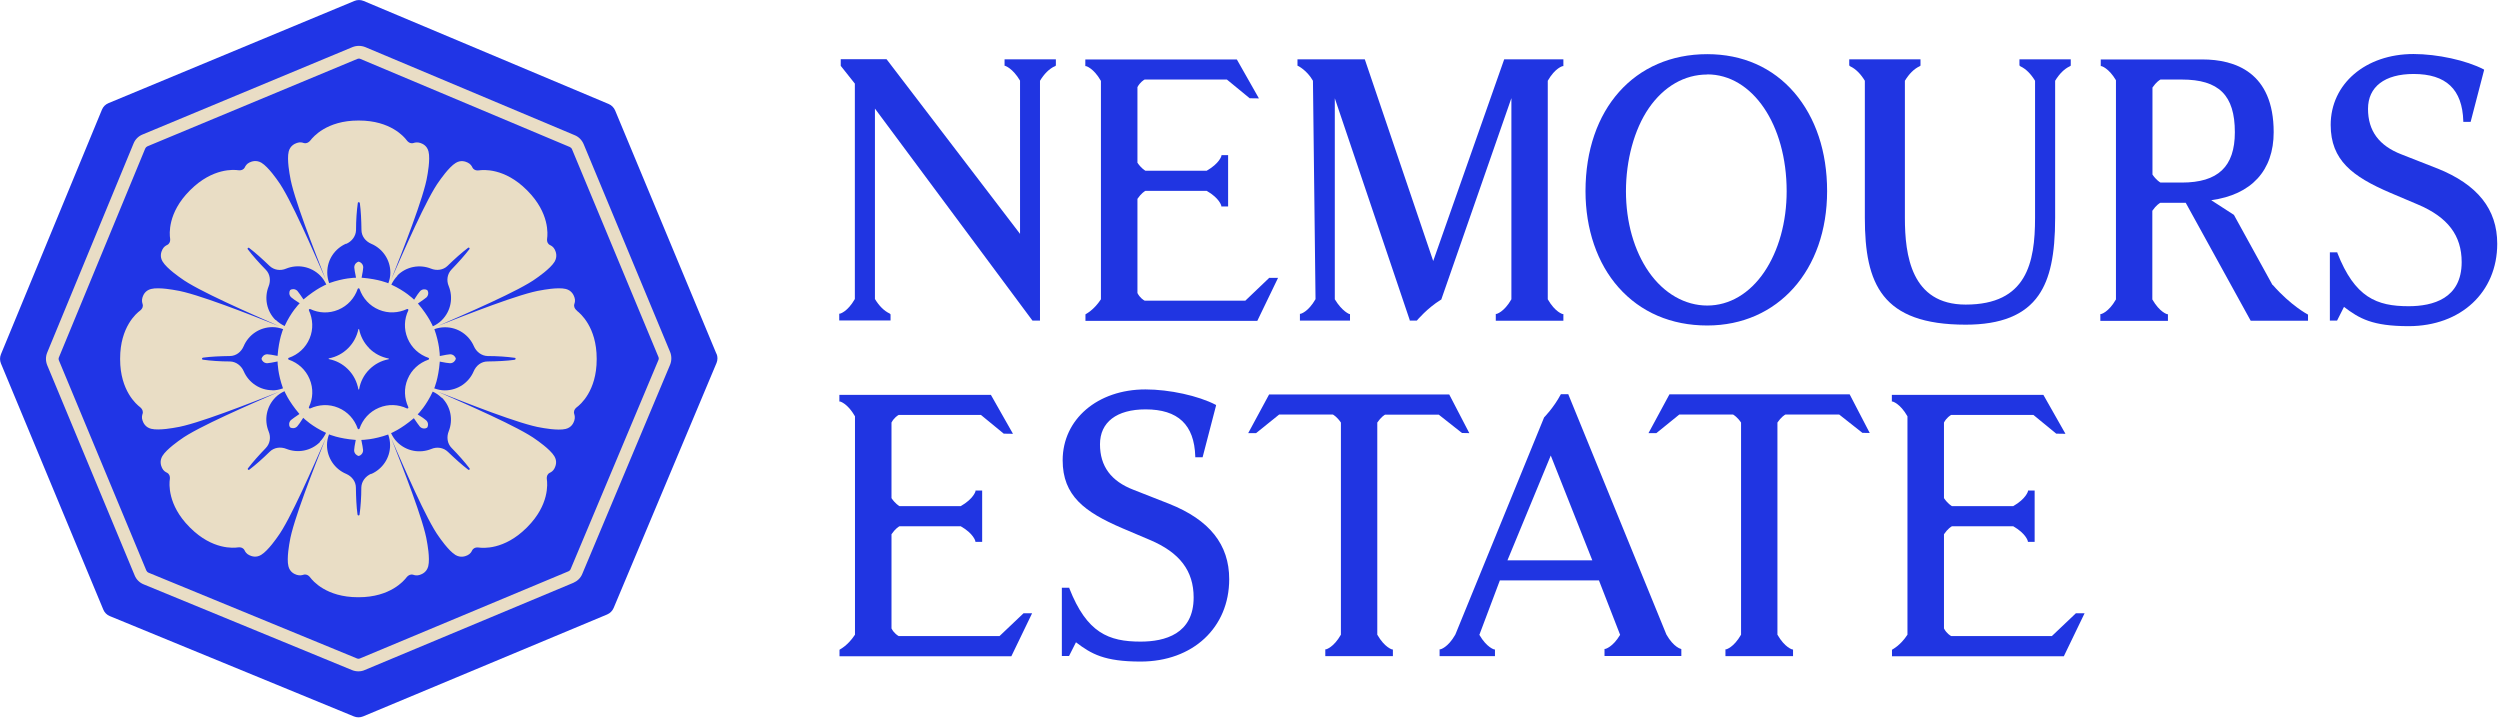 <?xml version="1.0" encoding="UTF-8"?>
<svg xmlns="http://www.w3.org/2000/svg" viewBox="0 0 184 53" preserveAspectRatio="xMinYMin slice">
  <defs>
    <style>
      .cls-1 { /* flower */
        fill: #e9ddc5;
        transform: scale(0.999);
        
      }

      .cls-2 { /* text */
        fill: #2035e2;
        transform: scale(0.999);
        
      }

      .cls-3 { /* flower outline */
        fill: #2035e6;
        transform: scale(0.999);
        
      }

    </style>
  </defs>
  <g>
    <g>
      <g>
        <path class="cls-3" d="m52.78,26.06l-7.46-17.92c-.09-.21-.26-.39-.48-.48L26.79.07c-.22-.09-.47-.09-.68,0L7.99,7.6c-.22.09-.39.26-.48.48L.07,26.1c-.09.22-.09.46,0,.68l7.54,18.13c.09.22.26.39.48.48l17.98,7.39c.22.09.46.09.68,0l17.98-7.51c.21-.09.39-.26.48-.48l7.58-18.05c.09-.22.09-.47,0-.68Z"/>
        <path class="cls-1" d="m26.41,49.46c-.16,0-.32-.03-.47-.09l-15.36-6.32c-.3-.12-.54-.36-.66-.66l-6.44-15.48c-.12-.3-.13-.63,0-.94l6.36-15.4c.12-.3.36-.54.66-.66l15.47-6.44c.3-.12.64-.12.94,0l15.43,6.49c.3.12.53.36.66.66l6.37,15.31c.12.3.12.64,0,.94l-6.47,15.41c-.12.3-.36.53-.66.66l-15.36,6.42c-.15.07-.31.1-.47.1Zm.03-45.14s-.08,0-.11.02l-15.47,6.44c-.07.03-.13.09-.16.16l-6.36,15.39c-.03.07-.03.15,0,.22l6.44,15.48c.03.07.09.13.16.16l15.36,6.32c.07.03.15.03.22,0l15.36-6.42c.07-.03.13-.09.16-.16l6.47-15.41c.03-.07.03-.15,0-.22h0l-6.37-15.31c-.03-.07-.09-.13-.16-.16l-15.43-6.49s-.08-.03-.12-.03Z"/>
        <g>
          <path class="cls-1" d="m42.52,22.9c-.22-.17-.25-.38-.21-.49.04-.11.09-.29.01-.51-.06-.18-.21-.5-.63-.61-.59-.15-1.79.09-1.79.09-1.5.21-5.59,1.83-7.65,2.64,2.01-.88,6.07-2.62,7.28-3.53,0,0,1.02-.69,1.33-1.21.22-.38.1-.71.02-.88-.1-.21-.26-.3-.37-.35-.11-.05-.24-.21-.2-.49.04-.28.19-1.86-1.45-3.51l-.05-.05c-1.65-1.65-3.23-1.49-3.51-1.45-.28.04-.44-.09-.49-.2s-.14-.27-.35-.37c-.17-.08-.5-.21-.88.02-.52.31-1.21,1.33-1.21,1.33-.91,1.21-2.66,5.25-3.55,7.27.81-2.04,2.44-6.15,2.66-7.65,0,0,.24-1.21.09-1.79-.11-.43-.43-.57-.61-.63-.22-.07-.39-.03-.51.01-.11.04-.32.02-.49-.21s-1.18-1.45-3.51-1.45h-.06c-2.33,0-3.34,1.23-3.51,1.45s-.38.25-.49.21c-.11-.04-.29-.09-.51-.01-.18.06-.5.21-.61.63-.15.59.09,1.79.09,1.79.21,1.5,1.83,5.59,2.64,7.65-.88-2.01-2.62-6.06-3.53-7.28,0,0-.69-1.02-1.21-1.33-.38-.22-.71-.1-.88-.02-.21.1-.3.26-.35.37-.05.11-.21.24-.49.2-.28-.04-1.86-.19-3.51,1.45l-.05.05c-1.65,1.65-1.49,3.23-1.45,3.51.04.28-.09.44-.2.49s-.27.14-.37.35c-.08.17-.21.5.02.88.31.52,1.33,1.21,1.33,1.21,1.2.91,5.24,2.66,7.26,3.55-2.04-.81-6.15-2.44-7.65-2.65,0,0-1.21-.24-1.79-.09-.43.11-.57.43-.63.61-.07.22-.03.39.01.51.04.11.02.32-.21.49s-1.45,1.18-1.45,3.51v.06c0,2.33,1.23,3.34,1.45,3.51s.25.38.21.49c-.04.11-.09.29-.01.51.06.18.21.5.63.61.59.15,1.79-.09,1.79-.09,1.5-.21,5.59-1.83,7.65-2.64-2.01.88-6.07,2.62-7.28,3.53,0,0-1.02.69-1.33,1.21-.22.38-.1.71-.02.88.1.21.26.3.37.35.11.05.24.21.2.49-.04.28-.19,1.86,1.45,3.51l.05.05c1.65,1.65,3.23,1.49,3.51,1.45.28-.04.44.09.49.2s.14.27.35.37c.17.08.5.21.88-.02.52-.31,1.21-1.33,1.21-1.33.91-1.21,2.66-5.25,3.55-7.27-.81,2.04-2.44,6.15-2.66,7.65,0,0-.24,1.21-.09,1.79.11.43.43.57.61.63.22.07.39.03.51-.01.11-.04.32-.02.49.21s1.18,1.45,3.51,1.45h.06c2.33,0,3.34-1.23,3.51-1.45.17-.22.38-.25.49-.21.11.04.29.09.51.01.18-.06.5-.21.61-.63.15-.59-.09-1.79-.09-1.79-.21-1.5-1.83-5.59-2.64-7.65.88,2.01,2.62,6.06,3.53,7.28,0,0,.69,1.02,1.21,1.33.38.22.71.1.88.02.21-.1.3-.26.35-.37.05-.11.21-.24.49-.2.28.04,1.86.19,3.51-1.45l.05-.05c1.65-1.65,1.49-3.23,1.45-3.51-.04-.28.09-.44.2-.49s.27-.14.37-.35c.08-.17.21-.5-.02-.88-.31-.52-1.33-1.21-1.33-1.21-1.21-.91-5.25-2.66-7.27-3.55,2.04.81,6.15,2.44,7.65,2.66,0,0,1.21.24,1.79.09.43-.11.57-.43.63-.61.07-.22.03-.39-.01-.51-.04-.11-.02-.32.21-.49s1.45-1.18,1.45-3.51v-.06c0-2.33-1.22-3.34-1.44-3.51Zm-13.25-2.6c.67-.67,1.65-.84,2.48-.51.42.17.91.11,1.23-.21.51-.5,1.04-.97,1.5-1.32.07-.06.16.03.1.1-.35.46-.82.98-1.31,1.49-.32.33-.39.81-.21,1.23.34.84.17,1.83-.51,2.51-.19.19-.42.34-.66.45,0,0-.27-.7-1.1-1.68.28-.19.55-.38.63-.45.17-.17.15-.41.07-.52l-.02-.02c-.11-.07-.35-.1-.52.08-.07.07-.26.34-.44.63-.08-.08-.66-.64-1.68-1.11.12-.24.26-.46.46-.66Zm.81,9.69c.03.06-.03.13-.1.1-.63-.3-1.37-.34-2.06-.05-.7.29-1.2.86-1.43,1.53-.02.07-.12.07-.14,0-.23-.67-.73-1.24-1.43-1.53-.69-.29-1.43-.24-2.06.05-.06.03-.13-.03-.1-.1.3-.63.34-1.37.05-2.06-.29-.7-.86-1.2-1.53-1.43-.07-.02-.07-.12,0-.14.67-.23,1.24-.73,1.53-1.43.29-.69.24-1.43-.05-2.06-.03-.06.03-.13.1-.1.63.3,1.37.34,2.06.05.7-.29,1.2-.86,1.43-1.53.02-.07.12-.07.14,0,.23.67.73,1.24,1.43,1.53.69.29,1.43.24,2.06-.05.06-.03.13.03.1.1-.3.63-.34,1.37-.05,2.06.29.7.86,1.2,1.53,1.43.07.02.07.12,0,.14-.67.23-1.24.73-1.53,1.43-.29.69-.24,1.43.05,2.06Zm-4.58-12.02c.42-.18.72-.57.73-1.02,0-.71.05-1.42.13-1.99.01-.09.13-.09.15,0,.08.57.11,1.27.12,1.98,0,.46.3.84.72,1.02.83.35,1.41,1.17,1.41,2.13,0,.27-.06.54-.15.78,0,0-.69-.31-1.97-.41.07-.33.12-.66.12-.76,0-.24-.19-.39-.32-.42h-.03c-.13.03-.31.18-.31.42,0,.1.06.42.13.76-.11,0-.92.02-1.98.4-.09-.25-.14-.51-.14-.79,0-.96.57-1.76,1.39-2.12Zm-5.2,5.61c-.67-.67-.84-1.65-.51-2.48.17-.42.11-.91-.21-1.23-.5-.51-.97-1.04-1.32-1.5-.06-.07.03-.16.1-.1.46.35.98.82,1.49,1.31.33.32.81.39,1.23.21.84-.34,1.83-.17,2.51.51.19.19.34.42.45.66,0,0-.7.27-1.68,1.1-.19-.28-.38-.55-.45-.63-.17-.17-.41-.15-.52-.07l-.02.02c-.07.11-.1.35.08.52.07.07.34.26.63.44-.08.08-.64.66-1.11,1.68-.24-.12-.46-.26-.66-.46Zm-.22,5.17c-.95,0-1.76-.57-2.12-1.39-.18-.42-.57-.72-1.02-.73-.71,0-1.42-.05-1.99-.13-.09-.01-.09-.13,0-.15.57-.08,1.27-.11,1.98-.12.46,0,.84-.3,1.02-.72.35-.83,1.17-1.41,2.13-1.41.27,0,.54.06.78.15,0,0-.31.69-.41,1.97-.33-.07-.66-.12-.76-.12-.24,0-.39.19-.42.32v.03c.03.13.18.31.42.31.1,0,.42-.06.76-.13,0,.11.02.92.4,1.98-.25.09-.51.15-.79.15Zm3.5,3.81c-.67.67-1.65.84-2.48.51-.42-.17-.91-.11-1.23.21-.51.5-1.04.97-1.5,1.32-.07.06-.16-.03-.1-.1.35-.46.82-.98,1.31-1.49.32-.33.39-.81.21-1.23-.34-.84-.17-1.83.51-2.51.19-.19.42-.34.66-.45,0,0,.27.7,1.1,1.68-.28.19-.55.38-.63.45-.17.17-.15.41-.07.52l.02.02c.11.07.35.1.52-.08.07-.07.26-.34.44-.63.08.08.66.64,1.68,1.11-.12.24-.26.46-.46.66Zm3.77,2.34c-.42.18-.72.57-.73,1.02,0,.71-.05,1.42-.13,1.99-.01.09-.13.09-.15,0-.08-.57-.11-1.27-.12-1.98,0-.46-.3-.84-.72-1.02-.83-.35-1.41-1.17-1.41-2.13,0-.27.06-.54.15-.78,0,0,.69.31,1.97.41-.07.33-.12.66-.12.76,0,.24.19.39.32.42h.03c.13-.03.31-.18.31-.42,0-.1-.06-.42-.13-.76.11,0,.92-.02,1.98-.4.09.25.14.51.14.79,0,.95-.57,1.76-1.39,2.12Zm5.2-5.61c.67.67.84,1.65.51,2.48-.17.42-.11.91.21,1.23.5.51.97,1.04,1.32,1.5.06.07-.03.16-.1.1-.46-.35-.98-.82-1.49-1.31-.33-.32-.81-.39-1.23-.21-.84.34-1.83.17-2.51-.51-.19-.19-.34-.42-.45-.66,0,0,.7-.27,1.68-1.1.19.28.38.55.45.63.17.17.41.15.52.07l.02-.02c.07-.11.1-.35-.08-.52-.07-.07-.34-.26-.63-.44.08-.08.64-.66,1.11-1.68.24.11.46.26.66.46Zm5.35-2.78c-.57.08-1.27.11-1.98.12-.46,0-.84.3-1.02.72-.35.83-1.17,1.41-2.13,1.41-.27,0-.54-.06-.78-.15,0,0,.31-.69.41-1.97.33.07.66.12.76.12.24,0,.39-.19.42-.32v-.03c-.03-.13-.18-.31-.42-.31-.1,0-.42.06-.76.13,0-.11-.02-.92-.4-1.98.25-.09.51-.14.79-.14.95,0,1.76.57,2.12,1.39.18.42.57.72,1.02.73.71,0,1.42.05,1.99.13.09,0,.09.13,0,.14Z"/>
          <path class="cls-1" d="m27.2,25.65h0c-.39-.39-.64-.88-.74-1.38,0-.04-.06-.04-.06,0-.11.51-.36.99-.75,1.38s-.88.65-1.41.75c-.04,0-.04.06,0,.06.51.1.98.34,1.37.72l.03.03c.41.41.66.92.76,1.46,0,.04.06.04.06,0,.09-.53.34-1.04.75-1.45.39-.39.88-.65,1.41-.75.04,0,.04-.06,0-.06-.52-.1-1.02-.35-1.42-.75Z"/>
        </g>
      </g>
      <g>
        <path class="cls-2" d="m77.71,4.89s.08-.04.08-.08v-.44h-3.78v.48h.04s.55.16,1.1,1.09v11.29l-9.82-12.85-.02-.02h-3.37v.49l1.04,1.31v15.87c-.55.96-1.1,1.08-1.1,1.08h-.05v.5h3.78v-.44s-.03-.06-.08-.08c-.4-.19-.76-.55-1.07-1.06V8l11.59,15.6.02.02h.55V5.95c.31-.51.67-.87,1.07-1.06Z"/>
        <path class="cls-2" d="m93.53,20.45l-1.78,1.7h-7.42c-.06-.03-.34-.19-.53-.56v-6.94c.28-.41.53-.56.59-.59h4.51c.96.55,1.08,1.1,1.08,1.1v.05h.5v-3.78h-.49v.05s-.13.55-1.09,1.1h-4.51c-.05-.03-.31-.18-.59-.59v-5.57c.19-.36.47-.53.53-.56h6.06l1.68,1.38h.02s.66.01.66.01l-1.61-2.84-.02-.03h-11.16v.49h.05s.55.13,1.1,1.09v16.09c-.53.81-1.11,1.08-1.11,1.09l-.03.02v.48h12.66l1.53-3.17h-.64Z"/>
        <path class="cls-2" d="m111.35,22.05c-.55.96-1.1,1.08-1.1,1.08h-.05v.5h4.98v-.49h-.05s-.55-.13-1.1-1.09V5.95c.55-.96,1.1-1.08,1.1-1.08h.05v-.5h-4.36l-5.23,14.86-5.04-14.86h-4.96v.48h.03s.66.31,1.11,1.1l.19,16.09c-.55.96-1.1,1.08-1.1,1.08h-.05v.5h3.69v-.48h-.04s-.53-.18-1.08-1.09V7.24l5.52,16.34v.04h.52l.02-.02s.75-.9,1.76-1.52h.02s5.17-14.85,5.17-14.85v14.82h0Z"/>
        <path class="cls-2" d="m125.78,23.98c5.2,0,8.83-4.07,8.83-9.9,0-2.91-.84-5.41-2.41-7.25-1.6-1.86-3.82-2.84-6.42-2.84-5.36,0-8.97,4.05-8.97,10.09,0,2.8.86,5.32,2.43,7.09,1.63,1.84,3.89,2.81,6.54,2.81Zm0-18.5c3.33,0,5.85,3.7,5.85,8.61,0,2.27-.59,4.38-1.65,5.95-1.08,1.59-2.57,2.47-4.2,2.47s-3.19-.88-4.3-2.47c-1.09-1.56-1.69-3.68-1.69-5.95s.6-4.55,1.69-6.13c1.1-1.59,2.62-2.47,4.3-2.47Z"/>
        <path class="cls-2" d="m136.32,4.89c.4.19.76.55,1.07,1.06v10.1c0,4.86,1.24,7.87,7.43,7.87,2.6,0,4.36-.71,5.37-2.17.84-1.21,1.22-2.97,1.22-5.7V5.95c.31-.51.67-.87,1.07-1.06.05-.02.08-.04.08-.08v-.44h-3.78v.44s.03.06.08.08c.4.19.76.55,1.07,1.06v10.1c0,3.32-.62,6.39-5.11,6.39-4.02,0-4.48-3.65-4.48-6.39V5.95c.31-.51.67-.87,1.07-1.06.05-.02.08-.04.08-.08v-.44h-5.25v.44s.03.06.08.08Z"/>
        <path class="cls-2" d="m167.42,20.99l-2.84-5.16-1.67-1.08c2.97-.41,4.6-2.19,4.6-5.01,0-4.43-2.86-5.36-5.25-5.36h-7.49v.49h.05s.53.13,1.07,1.04v16.15c-.55.96-1.1,1.08-1.1,1.08h-.05v.5h4.98v-.49h-.05s-.55-.13-1.1-1.09v-6.53c.28-.41.53-.56.59-.59h1.87l4.77,8.66.02.03h4.22v-.45l-.03-.02s-1.23-.64-2.57-2.17Zm-8.84-14.54c.28-.41.53-.56.59-.59h1.57c2.74,0,3.91,1.16,3.91,3.88,0,2.54-1.24,3.71-3.91,3.71h-1.57c-.05-.03-.31-.18-.59-.59v-6.42Z"/>
        <path class="cls-2" d="m179.59,12.42l-2.65-1.04c-1.67-.64-2.48-1.74-2.48-3.36s1.22-2.57,3.36-2.57c2.39,0,3.59,1.13,3.66,3.47v.06h.54l.99-3.81v-.04s-.03-.02-.03-.02c-1.27-.66-3.4-1.13-5.17-1.13-3.53,0-6.1,2.2-6.1,5.22,0,2.61,1.61,3.81,4.38,5l2.05.87c2.2.93,3.22,2.28,3.22,4.24,0,2.69-2.12,3.25-3.91,3.25-2.35,0-3.96-.64-5.25-3.93v-.04h-.55v5.03h.53l.51-1.01c1.13.86,2.09,1.42,4.76,1.42,3.85,0,6.53-2.5,6.53-6.07,0-2.55-1.45-4.36-4.41-5.55Z"/>
        <path class="cls-2" d="m73.64,46.86h-7.43c-.06-.03-.34-.19-.53-.56v-6.94c.28-.41.53-.56.59-.59h4.51c.96.55,1.08,1.1,1.08,1.1v.05h.5v-3.78h-.49v.05s-.13.55-1.09,1.1h-4.51c-.05-.03-.31-.18-.59-.59v-5.57c.19-.36.47-.53.53-.56h6.06l1.68,1.38h.02s.66.01.66.01l-1.61-2.84-.02-.03h-11.16v.49h.05s.55.13,1.1,1.09v16.09c-.53.81-1.11,1.08-1.11,1.09l-.03.02v.48h12.66l1.53-3.17h-.63l-1.78,1.69Z"/>
        <path class="cls-2" d="m86.17,37.13l-2.65-1.04c-1.67-.64-2.48-1.74-2.48-3.36s1.22-2.57,3.36-2.57c2.39,0,3.59,1.13,3.66,3.47v.06h.54l.99-3.81v-.04s-.03-.02-.03-.02c-1.27-.66-3.4-1.13-5.17-1.13-3.53,0-6.1,2.2-6.1,5.22,0,2.61,1.61,3.81,4.38,5l2.05.87c2.2.93,3.22,2.28,3.22,4.24,0,2.69-2.12,3.25-3.91,3.25-2.35,0-3.96-.64-5.25-3.93v-.04h-.55v5.03h.53l.51-1.01c1.13.86,2.09,1.42,4.76,1.42,3.85,0,6.53-2.5,6.53-6.07,0-2.55-1.45-4.37-4.42-5.55Z"/>
        <path class="cls-2" d="m102.04,30.55h3.96l1.71,1.35h.02s.52.01.52.01l-1.48-2.85h-13.27l-1.54,2.85h.58l1.7-1.37h3.96c.05.03.31.18.59.59v15.63c-.55.96-1.1,1.08-1.1,1.08h-.05v.5h4.98v-.49h-.05s-.55-.13-1.1-1.09v-15.63c.28-.41.53-.56.59-.59Z"/>
        <path class="cls-2" d="m123.85,47.81s-.53-.1-1.08-1.06l-7.22-17.68v-.03h-.55l-.02.03c-.51.96-1.21,1.67-1.22,1.68l-6.54,16c-.55.97-1.1,1.09-1.11,1.09h-.05v.5h4.08v-.49h-.05s-.55-.13-1.1-1.08l1.51-4.01h7.3l1.56,4.01c-.55.92-1.09,1.04-1.1,1.04h-.05v.52h5.66v-.51h-.04Zm-6.54-6.53h-6.25l3.19-7.72,3.06,7.72Z"/>
        <path class="cls-2" d="m122.99,29.06l-1.54,2.85h.58l1.69-1.37h3.96c.05.03.31.18.59.59v15.63c-.55.96-1.1,1.08-1.1,1.08h-.05v.5h4.98v-.49h-.05s-.55-.13-1.1-1.09v-15.63c.28-.41.53-.56.59-.59h3.96l1.71,1.35h.02s.52.01.52.01l-1.48-2.85h-13.27Z"/>
        <path class="cls-2" d="m151.17,46.86h-7.42c-.06-.03-.34-.19-.53-.56v-6.94c.28-.41.53-.56.59-.59h4.51c.96.55,1.08,1.1,1.08,1.1v.05h.5v-3.78h-.49v.05s-.13.55-1.09,1.1h-4.51c-.05-.03-.31-.18-.59-.59v-5.57c.19-.36.47-.53.53-.56h6.06l1.68,1.38h.02s.66.01.66.01l-1.61-2.84-.02-.03h-11.16v.49h.05s.55.13,1.1,1.09v16.09c-.53.81-1.11,1.08-1.11,1.09l-.03.02v.48h12.66l1.53-3.17h-.64l-1.78,1.69Z"/>
      </g>
    </g>
  </g>
</svg>